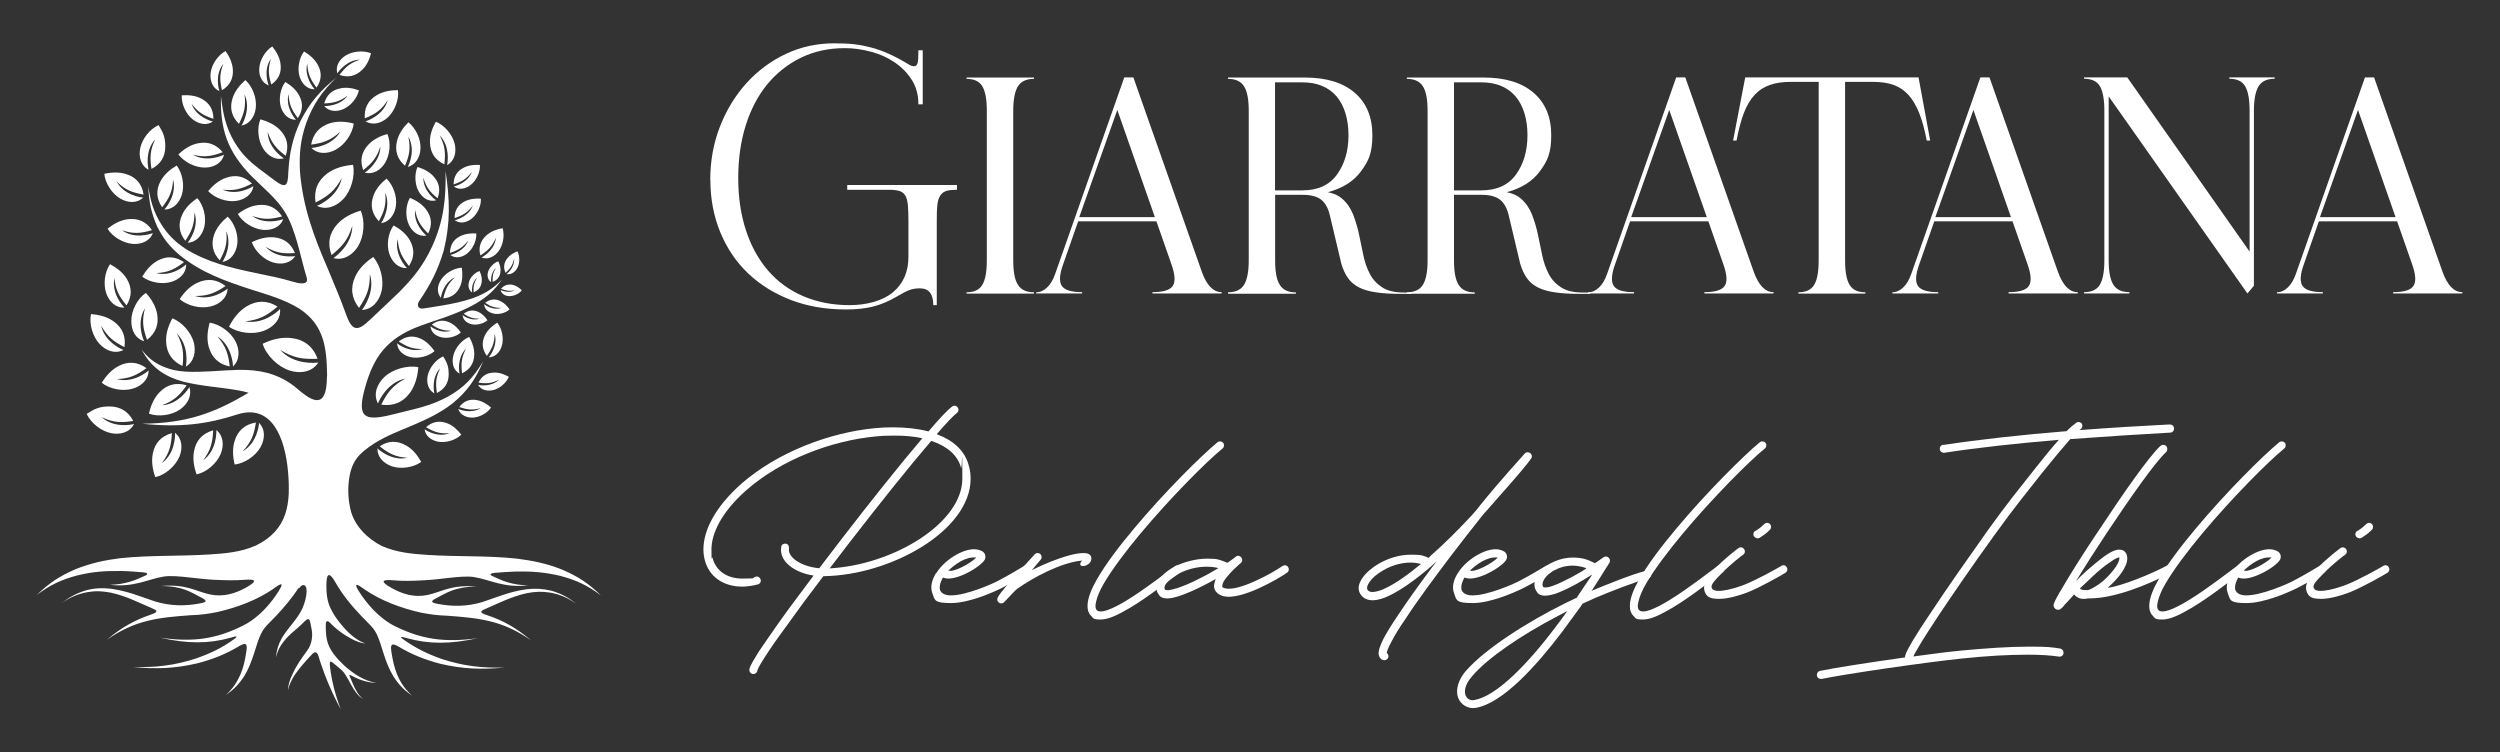 <?xml version="1.0" encoding="UTF-8"?>
<svg xmlns="http://www.w3.org/2000/svg" version="1.1" viewBox="0 0 2082.7 626.7">
  <rect x="0" y="0" width="2082.7" height="626.7" fill="#333333" stroke="none"/>
  <defs>
    <style>
      .cls-1, .cls-2 {
        fill: #fff;
      }

      .cls-2 {
        fill-rule: evenodd;
      }

      .cls-3 {
        isolation: isolate;
      }
    </style>
  </defs>
  <!-- Generator: Adobe Illustrator 28.7.1, SVG Export Plug-In . SVG Version: 1.2.0 Build 142)  -->
  <g>
    <g id="Livello_1">
      <g id="Layer_1">
        <g>
          <g>
            <path class="cls-2" d="M301.4,258.3c1.5-1.7,11.4-15.4,6.7-30,.2,12-2.6,18.6-9,28.2-6.3-8-7.4-16.8-3.2-26,3.1-6.8,8.6-12.1,15-16.4,6.2,7.1,9.1,19.2,7,28.4-2,8.3-7.7,15.4-16.4,15.7"/>
            <path class="cls-2" d="M265,302c-2.4.4-20.6,2-31.5-10.5,11,6.8,18.6,7.9,31.1,7.4-3.9-10.4-11.4-16.2-22.3-17.3-8-.9-16,1.2-23.5,4.8,3.1,9.8,12.7,19.1,22.5,22.3,8.8,2.8,18.6,1.3,23.7-6.4"/>
            <path class="cls-2" d="M233.3,257.4c-1.5,1.7-13.8,13.2-28.9,10.3,11.9-1.3,18-4.8,26.8-12.3-8.7-5.4-17.5-5.3-26,0-6.3,3.9-11,10-14.4,16.8,7.8,5.4,20.1,6.7,29,3.4,8-3,14.3-9.6,13.5-18.1"/>
            <path class="cls-2" d="M194.1,305.3c0-2.1-1.1-17.5-13-25,7.1,8.3,9.1,14.5,10.3,25-9.1-1.8-15-7.4-17.5-16.3-1.8-6.6-1.1-13.5.8-20.2,8.5,1.3,17.7,8,21.6,15.8,3.5,7,3.6,15.3-2.2,20.7"/>
            <path class="cls-2" d="M154.8,305.4c.5-2,2.8-17.5-7.4-27.4,5.2,9.8,5.8,16.3,4.7,26.9-8.6-3.9-13.2-10.6-13.7-19.9-.4-6.9,1.8-13.6,5.2-19.8,8.2,3.2,15.7,11.8,17.9,20.3,1.9,7.7.2,15.9-6.7,19.9"/>
            <path class="cls-2" d="M120.1,284.2c-1-1.8-6.6-15.8.7-27.4-2.7,10.3-1.8,16.6,1.7,26.3,7.2-5.5,10-12.9,8.4-21.7-1.2-6.5-4.8-12.4-9.4-17.4-7,4.8-12.1,14.6-12.1,23.1s3.4,15,10.8,17.2"/>
            <path class="cls-2" d="M102.8,291.5c-1.9-.6-15.7-6.9-18.5-20.2,5.2,9.3,10.2,13.2,19.4,17.9,1.3-9.1-1.8-16.3-9.1-21.5-5.5-3.9-12.1-5.5-18.8-6.1-1.7,8.3,1.4,18.9,7.3,25.1,5.2,5.5,12.8,8.4,19.7,4.9"/>
            <path class="cls-2" d="M157.8,322.3c-.9,1.8-9.1,14.5-22.8,15.3,10-3.8,14.6-8.2,20.5-16.6-8.7-2.6-16.4-.7-22.6,5.8-4.7,4.8-7.3,11.1-8.8,17.8,7.9,2.9,18.9,1.4,25.9-3.5,6.2-4.3,10.2-11.4,7.7-18.7"/>
            <path class="cls-2" d="M123.8,308.6c-1.4,1.4-13.2,10.9-26.5,7.2,10.6-.4,16.5-3.1,24.7-9.1-7.5-5.4-15.2-5.9-23.2-1.8-5.9,3.1-10.5,8.2-14,14,6.6,5.3,17.5,7.3,25.7,4.9,7.3-2.1,13.4-7.6,13.3-15.3"/>
            <path class="cls-2" d="M215.8,352.1c0,2-1.7,17.1-13.6,23.8,7.3-7.8,9.4-13.8,11-23.9-9.1,1.5-15,6.6-17.7,15.2-2,6.3-1.6,13.2,0,19.8,8.4-1,17.5-7.2,21.6-14.6,3.7-6.7,4.1-14.8-1.4-20.2"/>
            <path class="cls-2" d="M180.2,358.3c.2,2,.2,17.2-11,25.2,6.4-8.5,7.9-14.7,8.4-25-8.8,2.5-14.2,8.2-15.9,17.1-1.3,6.5-.2,13.3,2.1,19.6,8.3-1.8,16.7-9.1,20-16.9,2.9-7,2.5-15.1-3.5-20"/>
            <path class="cls-2" d="M145.8,360.6c.2,2,.2,17.2-11,25.2,6.4-8.5,7.9-14.7,8.4-25-8.8,2.5-14.2,8.2-15.9,17.1-1.3,6.5-.2,13.3,2.1,19.6,8.3-1.8,16.6-9.1,20-16.9,2.9-7,2.5-15.1-3.5-20"/>
            <path class="cls-2" d="M111.7,353.2c-1.9.6-16.7,3.7-26.9-5.6,9.7,4.5,16,4.7,26.2,3.1-4.2-8.1-10.9-12.1-20-12.1s-13,2.6-18.8,6.2c3.5,7.7,12.2,14.5,20.6,16.1,7.5,1.4,15.4-.7,18.8-7.6"/>
            <path class="cls-2" d="M189.6,240.4c-1.5,1.4-13.8,10.5-27.1,6.2,10.8,0,16.7-2.5,25.4-8.3-7.3-5.7-15.2-6.6-23.5-2.7-6.1,2.8-10.9,7.8-14.7,13.6,6.4,5.6,17.4,8.2,25.8,6.1,7.5-1.8,13.8-7.1,14.1-14.9"/>
            <path class="cls-2" d="M277.8,214.9c1.9-1.1,15.7-11.3,15.7-26.7-3.6,11.5-8.2,17-17.3,24.3-3.6-9.7-1.9-18.4,4.9-25.9,5.1-5.5,12.1-9,19.4-11.1,3.8,8.7,2.8,21.2-2.1,29.5-4.5,7.4-12.2,12.3-20.6,10"/>
            <path class="cls-2" d="M259.4,123.2c2,0,17.2-1.6,24.2-13.6-8,7.3-14,9.4-24.4,10.9,1.6-9.1,6.9-15,15.5-17.8,6.4-2,13.4-1.5,20,.2-1,8.4-7.4,17.7-15,21.8-6.8,3.7-15,4-20.4-1.6"/>
            <path class="cls-2" d="M236.6,131.9c-1.7-.9-13.4-9.1-13.6-22,3.3,9.5,7.2,14,15,19.9,2.8-8.2,1.2-15.4-4.7-21.5-4.4-4.5-10.2-7.2-16.4-8.9-3,7.4-1.9,17.8,2.4,24.5,3.9,6.1,10.5,10,17.4,7.9"/>
            <path class="cls-2" d="M201.2,104.5c1.1-1.6,8-14.1,2.5-25.8,1.3,9.9-.3,15.7-4.6,24.5-6.2-6.1-7.9-13.2-5.4-21.3,1.9-6,6-11,10.7-15.2,6,5.3,9.6,15,8.7,23.1-.8,7.1-4.9,13.6-12.1,14.8"/>
            <path class="cls-2" d="M246.1,213.3c-1.8.4-16,2-24.7-7.6,8.7,5.1,14.6,5.8,24.3,5.1-3.3-8-9.1-12.4-17.7-13.1-6.2-.5-12.5,1.2-18.2,4.1,2.6,7.5,10.2,14.7,17.9,16.9,6.9,2,14.4.7,18.3-5.5"/>
            <path class="cls-2" d="M185.2,218.3c1.1-1.5,8.4-13.7,3.3-25.7,1.1,10-.8,15.7-5.4,24.3-5.9-6.2-7.5-13.5-4.7-21.5,2.1-5.9,6.3-10.8,11.3-14.9,5.8,5.5,9.1,15.4,7.9,23.3-1.1,7.1-5.4,13.5-12.6,14.4"/>
            <path class="cls-2" d="M156.4,202.1c1.2-1.4,9.7-12.9,5.6-25.2,0,10-2.2,15.6-7.6,23.7-5.4-6.8-6.2-14.1-2.6-21.8,2.6-5.7,7.3-10.2,12.6-13.7,5.3,6,7.7,16.2,5.8,23.9-1.7,7-6.6,12.9-13.8,13.2"/>
            <path class="cls-2" d="M137,174.4c1.3-1.3,10.5-12.3,7.2-24.8-.5,10-3.2,15.4-9.1,23.1-4.9-7.1-5.3-14.5-1.3-21.9,3-5.5,7.9-9.7,13.4-12.9,4.8,6.3,6.7,16.6,4.3,24.3-2.1,6.9-7.4,12.5-14.6,12.3"/>
            <path class="cls-2" d="M155,220.3c-1.3,1.3-12.3,10.5-24.8,7.2,10-.5,15.4-3.2,23.1-9.1-7.1-4.9-14.5-5.3-21.9-1.3-5.5,3-9.7,7.9-12.9,13.4,6.3,4.8,16.6,6.7,24.3,4.3,6.9-2.1,12.5-7.4,12.3-14.6"/>
            <path class="cls-2" d="M103.7,256.2c-1.4-1.2-11-11.8-8.4-24.5,1,10,3.9,15.2,10.1,22.7,4.6-7.3,4.6-14.7.3-22-3.3-5.4-8.4-9.3-14-12.3-4.6,6.5-5.8,16.9-3.1,24.5,2.5,6.8,7.9,12.1,15.1,11.6"/>
            <path class="cls-2" d="M127.5,194.1c-1.8.8-15.2,5.4-25.8-2.2,9.6,3.1,15.6,2.6,24.9-.2-4.8-7.1-11.6-10.1-20.1-9.1-6.2.8-11.9,3.9-16.9,7.9,4.1,6.8,13.1,12.1,21.1,12.7,7.2.5,14.3-2.4,16.7-9.2"/>
            <path class="cls-2" d="M119.5,164.6c-1.9,0-16-1.8-22.3-13.3,7.2,7,12.8,9.1,22.4,10.8-1.2-8.5-6-14.3-14-16.9-6-2-12.4-1.8-18.7-.4.7,7.9,6.4,16.6,13.4,20.7,6.2,3.6,13.9,4.1,19.1-1"/>
            <path class="cls-2" d="M235.8,182.6c-1.8.7-15.3,5-25.7-2.7,9.5,3.3,15.5,2.9,24.9.4-4.7-7.2-11.3-10.4-19.8-9.5-6.2.7-12,3.6-17.1,7.5,4,6.9,12.8,12.4,20.9,13.2,7.1.6,14.3-2,16.9-8.8"/>
            <path class="cls-2" d="M211.2,155c-1.6,1.1-13.9,8.3-25.7,3,10,1.1,15.7-.6,24.4-5.1-6.2-6-13.4-7.7-21.5-4.8-6,2-10.9,6.2-15,11.1,5.4,5.8,15.3,9.3,23.2,8.2,7.1-1,13.5-5.2,14.5-12.4"/>
            <path class="cls-2" d="M186.6,128.9c-1.7.9-14.8,6.5-25.9,0,9.8,2.4,15.7,1.3,24.8-2.1-5.5-6.7-12.4-9.1-20.7-7.4-6.2,1.3-11.5,4.8-16.2,9.2,4.7,6.4,14.1,11.1,22.1,11,7.2,0,14.1-3.5,15.9-10.6"/>
            <path class="cls-2" d="M123.8,141.4c-.5-1.8-3.3-15.8,5.5-25.3-4.3,9.1-4.6,15-3.1,24.6,7.7-3.9,11.5-10.2,11.5-18.7s-2.3-12.3-5.6-17.8c-7.3,3.3-13.7,11.4-15.3,19.4-1.4,7,.5,14.5,7,17.8"/>
            <path class="cls-2" d="M246.6,99.8c-1.1-1.1-9-10.6-6.2-21.4.4,8.6,2.7,13.3,7.7,20,4.2-6.1,4.6-12.5,1.1-18.9-2.6-4.8-6.8-8.4-11.5-11.2-4.2,5.4-5.7,14.3-3.7,20.9,1.8,5.9,6.3,10.7,12.6,10.6"/>
            <path class="cls-2" d="M262.2,74.4c-1.1-1.1-9-10.6-6.2-21.4.4,8.6,2.7,13.3,7.7,20,4.2-6.1,4.6-12.5,1.1-18.9-2.6-4.8-6.8-8.4-11.5-11.2-4.2,5.4-5.7,14.3-3.7,20.9,1.8,5.9,6.3,10.7,12.6,10.6"/>
            <path class="cls-2" d="M281,61.2c.8-1.4,7.9-11.4,19-11.5-8.3,2.6-12.1,6.1-17.2,12.7,7,2.5,13.2,1.1,18.6-3.9,4-3.7,6.3-8.7,7.7-14.1-6.3-2.6-15.3-1.8-21.1,1.8-5.3,3.3-8.7,8.9-7,14.9"/>
            <path class="cls-2" d="M223.9,71.2c-.7-1.5-4.7-13.1,1.8-22.2-2.6,8.3-2.1,13.4.3,21.4,6.1-4.2,8.7-10,7.7-17.2-.7-5.4-3.4-10.2-6.9-14.5-5.8,3.6-10.4,11.3-10.8,18.2-.4,6.2,2.1,12.3,8,14.3"/>
            <path class="cls-2" d="M270,88.3c1.6.2,13.5,0,19.7-8.7-6.7,5-11.5,6.2-19.6,6.6,1.9-7,6.4-11.2,13.4-12.6,5.1-1.1,10.5-.2,15.5,1.7-1.4,6.5-7,13.1-13.2,15.7-5.5,2.3-11.9,2-15.7-2.7"/>
            <path class="cls-2" d="M263.9,171.5c2.2-.7,17.7-7.8,20.8-23.1-5.8,10.6-11.4,15-21.8,20.3-1.6-10.2,1.8-18.4,10-24.4,6.1-4.4,13.5-6.3,21.2-7,1.9,9.3-1.5,21.4-8,28.4-5.9,6.3-14.4,9.7-22.2,5.7"/>
            <path class="cls-2" d="M375.3,212.4c1.4-.3,11.5-3.2,14.8-12.1-4.5,5.9-8.4,8.1-15.2,10.4,0-6.3,2.8-11.1,8.4-13.9,4.1-2.1,8.9-2.6,13.5-2.3.4,5.9-2.9,12.9-7.5,16.6-4.1,3.3-9.7,4.6-14.1,1.4"/>
            <path class="cls-2" d="M379.1,183.4c1.4-.3,11.5-3.2,14.8-12.1-4.5,5.9-8.4,8.1-15.2,10.4,0-6.4,2.8-11.1,8.4-13.9,4.1-2.1,8.9-2.6,13.5-2.3.4,5.9-2.9,12.9-7.6,16.6-4.1,3.3-9.7,4.6-14.1,1.4"/>
            <path class="cls-2" d="M378.3,155.3c1.4-.3,11.5-3.2,14.8-12.1-4.5,5.9-8.4,8.1-15.2,10.4,0-6.4,2.8-11.1,8.4-13.9,4.1-2.1,8.9-2.6,13.5-2.3.4,5.9-2.9,12.9-7.6,16.6-4.1,3.3-9.7,4.6-14.1,1.4"/>
            <path class="cls-2" d="M317.6,185.7c1.1-1.5,8.3-13.5,3.3-25.2,1,9.9-.7,15.4-5.3,23.8-5.8-6.2-7.3-13.2-4.6-21,2-5.8,6.2-10.6,11-14.5,5.6,5.4,9,15,7.8,22.9-1,7-5.3,13.2-12.3,14.2"/>
            <path class="cls-2" d="M303.9,143.8c1.6-1,12.9-9.1,13-21.8-3,9.4-6.8,13.8-14.3,19.7-2.9-7.9-1.5-15,4.2-21.1,4.2-4.5,9.9-7.3,15.9-9,3.1,7.1,2.2,17.3-1.9,24.1-3.7,6-10,10-16.9,8.1"/>
            <path class="cls-2" d="M372.5,137.4c.4-1.8,2.7-15.6-6.2-24.5,4.6,8.8,4.9,14.6,3.9,24-7.7-3.5-11.7-9.6-12-17.9-.3-6.2,1.8-12.1,4.9-17.6,7.2,2.9,13.8,10.7,15.7,18.4,1.6,6.9,0,14.2-6.2,17.7"/>
            <path class="cls-2" d="M304.6,101c1.8-.4,15-5.3,18.4-17.5-5.4,8.3-10.3,11.5-19.1,15.1-.6-8.4,2.6-14.9,9.8-19.2,5.3-3.2,11.4-4.3,17.8-4.3,1.1,7.7-2.6,17.3-8.4,22.7-5.2,4.8-12.4,7-18.5,3.3"/>
            <path class="cls-2" d="M339.6,139.2c1-1.6,6.9-14.3.6-25.3,2,9.7.9,15.4-2.8,24.2-6.4-5.5-8.6-12.4-6.7-20.5,1.4-6,5-11.2,9.5-15.7,6.2,4.8,10.5,14.1,10.1,21.9-.3,7-3.9,13.6-10.7,15.3"/>
            <path class="cls-2" d="M363.3,166.8c-1.3-.8-10.9-8-10.6-18.8,2.4,8.1,5.5,12,11.8,17.2,2.6-6.7,1.6-12.8-3.2-18.1-3.5-4-8.3-6.4-13.5-8-2.7,6.1-2.2,14.8,1.1,20.6,3.1,5.2,8.4,8.8,14.3,7.2"/>
            <path class="cls-2" d="M355.3,196.3c-1.4-1.1-10.9-9.8-9.5-21.4,1.7,9,4.8,13.5,10.9,19.6,3.5-7,3-13.6-1.6-19.8-3.3-4.6-8.3-7.7-13.6-9.9-3.6,6.2-4,15.7-.9,22.3,2.7,5.9,8.1,10.3,14.6,9.2"/>
            <path class="cls-2" d="M339,223.3c-1.3-1.2-10.6-11.8-7.7-24.1.8,9.9,3.5,15,9.4,22.4,4.6-7,4.8-14.3.7-21.5-3.1-5.3-8-9.3-13.5-12.3-4.6,6.2-6.1,16.4-3.5,23.8,2.3,6.7,7.5,12.1,14.6,11.7"/>
            <path class="cls-2" d="M314.9,336.1c.7-2.1,7.7-17.6,22.7-20.7-10.5,5.8-14.8,11.4-20,21.7,10.1,1.5,18.2-1.9,24.1-10.1,4.3-6.1,6.2-13.5,6.8-21.1-9.2-1.8-21.2,1.6-28.2,8.1-6.2,5.9-9.5,14.3-5.5,22"/>
            <path class="cls-2" d="M361.9,327.9c-.4-1.5-2.7-13.2,4.8-21.1-3.7,7.6-3.9,12.6-2.7,20.6,6.4-3.3,9.8-8.4,9.8-15.6s-1.8-10.3-4.6-14.9c-6.1,2.6-11.5,9.5-12.9,16-1.2,5.9.4,12.1,5.7,14.9"/>
            <path class="cls-2" d="M331,286.1c1.2,1.1,10.9,8,21.1,4.6-8.4.2-13-1.8-19.9-6.2,5.6-4.5,11.8-5.3,18.2-2.4,4.8,2.2,8.5,6,11.6,10.4-4.9,4.4-13.5,6.5-20,5-5.9-1.3-10.8-5.4-11.2-11.4"/>
            <path class="cls-2" d="M358.6,271.8c1,.9,8.8,6.5,17.2,3.7-6.9,0-10.6-1.4-16.1-5,4.6-3.7,9.5-4.3,14.8-1.9,3.9,1.8,7,4.8,9.4,8.4-4,3.6-10.9,5.3-16.2,4-4.8-1.1-8.8-4.4-9.1-9.3"/>
            <path class="cls-2" d="M385.4,262.5c.8.7,7.2,5.3,14.1,3-5.6,0-8.7-1.1-13.2-4.1,3.8-3,7.8-3.5,12.1-1.6,3.2,1.4,5.7,4,7.7,7-3.3,2.9-9,4.3-13.3,3.3-3.9-.9-7.2-3.6-7.4-7.7"/>
            <path class="cls-2" d="M403.3,253.4c.8.7,7.4,5.5,14.4,3.1-5.7,0-8.9-1.1-13.5-4.2,3.9-3.1,8-3.6,12.4-1.6,3.3,1.5,5.9,4.1,7.9,7.1-3.3,3-9.1,4.5-13.6,3.4-4-1-7.4-3.7-7.6-7.8"/>
            <path class="cls-2" d="M416.8,241.5c.8.4,6.9,3.2,12.1.3-4.6,1-7.3.4-11.5-1.2,2.6-3.1,5.9-4.1,9.8-3.3,2.8.7,5.4,2.4,7.5,4.5-2.2,3-6.7,5-10.4,4.9-3.3,0-6.5-1.8-7.3-5.1"/>
            <path class="cls-2" d="M401.1,214.5c1.4-.6,11.1-6.3,12.1-16.5-3.2,7.3-6.5,10.6-13,14.8-1.8-6.6,0-12.2,5-16.7,3.7-3.3,8.5-5.1,13.5-6,1.9,6,.4,14.2-3.4,19.2-3.4,4.6-8.9,7.3-14.2,5.2"/>
            <path class="cls-2" d="M393.3,243.6c-.2-1-.8-8,4.1-12.2-2.6,4.3-3.1,7.2-2.9,12.1,4-1.5,6.3-4.4,6.8-8.6.4-3.1-.4-6.2-1.8-9.1-3.8,1.2-7.5,4.9-8.7,8.7-1.1,3.4-.5,7.2,2.5,9.2"/>
            <path class="cls-2" d="M409.2,235c-.2-.9-.7-7.7,4-11.8-2.6,4.1-3,7-2.8,11.6,3.9-1.4,6.1-4.2,6.5-8.3.4-3-.4-6-1.8-8.8-3.6,1.1-7.1,4.8-8.4,8.4-1.1,3.3-.5,7,2.4,8.9"/>
            <path class="cls-2" d="M422,228.3c.9-.6,6.9-5.7,6.3-12.8-1.2,5.5-3.2,8.1-7.1,11.8-2-4.3-1.5-8.4,1.4-12.1,2.1-2.7,5.2-4.6,8.5-5.8,2,3.9,2,9.7,0,13.6-1.8,3.5-5.2,6.1-9.1,5.3"/>
            <path class="cls-2" d="M382.9,311.5c-.4-1.6-2.4-13.3,5.3-21-3.9,7.5-4.2,12.5-3.3,20.5,6.5-3.1,9.9-8.2,10.2-15.3.2-5.3-1.6-10.4-4.2-15-6.2,2.5-11.8,9.1-13.3,15.7-1.4,5.8,0,12.1,5.4,15"/>
            <path class="cls-2" d="M314.6,373.6c1.3,1.4,12.1,10.7,24.7,7.8-10-.8-15.3-3.5-23-9.6,7.2-4.8,14.6-4.9,22-.7,5.5,3.1,9.5,8.1,12.6,13.7-6.4,4.7-16.8,6.2-24.4,3.7-6.8-2.3-12.3-7.7-12-15"/>
            <path class="cls-2" d="M353.7,357.6c1.2,1,11,7.2,20.8,3.3-8.2.6-12.8-1-19.6-5,5.3-4.7,11.2-5.7,17.6-3.3,4.8,1.8,8.6,5.4,11.8,9.5-4.6,4.6-12.8,7-19.2,5.9-5.7-1.1-10.8-4.7-11.4-10.6"/>
            <path class="cls-2" d="M381.8,340.7c1.2.6,10.7,4.3,18.6-.7-7,1.9-11.2,1.3-17.8-.9,3.7-4.9,8.6-6.9,14.6-5.8,4.4.8,8.4,3.2,11.9,6.2-3.2,4.8-9.8,8.3-15.6,8.4-5.2,0-10.1-2.2-11.7-7.1"/>
            <path class="cls-2" d="M398.3,320.6c1.3.4,11.1,2,17.5-4.4-6.2,3.3-10.4,3.5-17.2,2.6,2.6-5.5,6.9-8.3,12.8-8.4,4.4-.2,8.6,1.3,12.5,3.5-2.1,5.1-7.7,9.9-13.1,11.1-4.9,1.1-10.1,0-12.6-4.5"/>
            <path class="cls-2" d="M407.1,297.7c1.1-1.1,7.8-9.9,5-19.6-.2,7.9-2.1,12.1-6.5,18.4-4-5.5-4.5-11.2-1.6-17.2,2.2-4.4,5.9-7.8,10.2-10.5,4,4.8,5.6,12.8,4,18.9-1.5,5.5-5.5,9.9-11.1,10"/>
            <path class="cls-2" d="M367.3,248.3c0-1.5,2.2-12.8,11.7-17.3-6,5.5-7.9,9.9-9.7,17.6,7-.6,11.7-4.2,14.3-10.6,1.8-4.7,1.9-9.9,1.1-15-6.4.3-13.7,4.5-17.2,9.9-3.2,4.8-4,11,0,15.4"/>
            <path class="cls-2" d="M177.4,101.2c-1.7-.3-13.9-3.8-17.8-14.7,5.5,7.1,10,9.8,18.2,12.5,0-7.7-3.3-13.3-10-16.8-4.9-2.6-10.6-3.2-16.4-2.8-.4,7,3.4,15.6,9.1,20,5,4,11.7,5.5,16.9,1.8"/>
            <path class="cls-2" d="M182.8,75.9c-.6-1.6-4-13.8,3.3-22.8-3.3,8.4-3.1,13.6-1.2,22.1,6.6-4,9.6-9.8,9.1-17.3-.4-5.5-2.8-10.7-6.1-15.4-6.2,3.3-11.5,11-12.4,18.1-.8,6.3,1.4,12.8,7.3,15.3"/>
            <path class="cls-1" d="M248.8,489.7c-5.5,8.5-12,16.1-19.2,23.8-8.7,9.1-10.9,9.6-15.1,21.9-1.1,3.2-2,6.4-3.1,9.7-2.2,6.6-4.2,11.9-7.8,17.9-4.5,7-8.7,11.3-15.5,16.1,5.8-5.5,9.2-10.3,12.4-17.7,2.5-6.2,3.6-11.3,4.6-17.9,1-6.2.8-9.2-5.9-5.2-10.9,6.5-21.4,10.8-34.8,14.3-19,4.4-34.1,4.9-53.6,3.1,19.3.4,34-1.2,52.4-7.1,12.5-4.4,22.2-9.1,31.9-16.2,5.5-4-2-1.4-2.7-1.2-18.5,5.2-36.2,5.2-59.2,0,27.9,4.1,47.2,1,69-9.9,13.5-6.6,23.9-19.1,30.1-29.1,6.4-10.3-2.6-3-4.8-1.5-13.9,9.5-30.1,15.4-46.6,19.2-7.6,1.5-14.7,2.5-21.7,2.6-27.7,2-46.7,4-70.2,20.5,12.4-10.5,23.8-16.6,36.2-20.8,4.7-1.6,7.7-3,1.8-5.3-12.1-5.2-21.7-10.3-34.8-13.2-7-1.3-12.4-1.6-19.4-.4-8.4,1.6-14.3,4.3-21.4,9.1,6.9-5.3,12.7-8.4,21-10.8,7.3-1.8,12.9-1.9,20.4-1.1,13.7,2,23.7,6.3,36.5,10.6,13.1,3.9,24.9,3.9,37.2,1.6,3.6-.7,7.7-1.6,1.7-4.6-8.6-4.3-15.2-9.8-34.1-9.9,21.7-1.8,28.9,4.5,40.8,7,11,2.4,21.2-.7,30.4-5.9,9.4-5.3,7.9-7-1.3-6.3-8.4.7-16.7.4-25.9,0-7.3-.4-14.5-1.3-21.8-2.1-5.5-.6-14.4-1.5-19.8-.6-13.6,2.2-24.6,9.2-45,6.9,12.9-.3,21.5-3.9,29.6-7.7,3.6-1.7.2-2.6-1.9-2.7-6-.5-12.1-1-18.3-1.1-12.9-.2-23.5.5-36.2,3.6-13.5,3.5-22.8,7.9-34,16.3,10.3-10,19.2-15.8,32.4-21.5,12.8-5,23.8-7.4,37.3-9.1,25.3-2.6,49.2-1.5,74.3-3.1,13.6-.9,25.8-1.9,38.4-7.4,27-13.2,29.2-35.4,26.8-62.1-2.5-27.2-13.3-56.5-42.3-47.1-25,8.1-47.5,11-79.2,7.7,37.6-.4,60.3-9,88.7-25.8-2.9-.9-5.9-1.5-9.1-2.1-15.2-2.6-29.6-3.3-44.8-7-7.8-2.1-13.5-4.5-20.2-9.1-6.9-5.2-10.8-10.1-15-17.7,5.1,6.4,9.7,10.4,17.2,13.8,6.7,2.9,12.2,4,19.4,4.5,15,.8,29.6-1.2,44.6-1.5,8.7,0,15.7.5,24.1,2.7,9.4,2.7,17.2,7,23.7,12.5,11.1,9.6,23.8,18.7,25.2-4.8,0-2.1.2-4.2.3-6.3-.4-22.9-2.6-41.5-23-55-12.6-7.8-26.4-11.6-40.5-16.1-21.9-7.2-40.6-13.7-58.9-28.2-8.6-7.3-13.9-13.8-19-23.9-5.3-11.7-7-21.3-7.6-34,1.8,12.3,4.4,21.5,11,32.1,5.7,8.8,11.3,14.2,19.9,20.1,18.6,11.4,37.2,15.7,58.3,20.2,11,2.3,20.9,4.1,31,7.2,4,1.2,14.2,4,11.7-3.7-5.1-16.8-9-40-18.2-54.5-7.2-11.3-16.2-18.3-27.8-29.8-20-20.5-26.1-39.2-25.3-66.4,1.6,14.5,4,26,11.5,38.6,5.7,9.3,11.1,14.6,19.6,21.3,5,3.8,9.5,7,13.5,10.1,9.7,7.2,11.2,4.6,11.5-7,1-15.9,3.4-27.7,10.1-42.3,7.8-15.5,16.4-25.2,29.8-36.2-12.1,11.9-19.3,22.2-25.1,38.1-4.8,14.2-5.8,25.4-5.1,40.3,2.6,30.1,11.5,53.7,23.3,81,5.5,13.2,10.8,25.7,15.3,38.3,4.8,13.3,9.3,14.1,19.6,4.1,7.3-7,15.4-14.3,24.5-23.2,12.2-12.4,20-22.1,27.4-38,9.7-21.4,11.6-39.6,11.2-62.9,3.5,23.9,4.2,42.7-1.5,66.2-5.1,17.1-11.2,28.6-20.7,42.6-1.9,2.9-.7,6.5,3.7,5.8,4.7-.8,9.5-1.5,14.5-2.3,9.6-1.6,18-3.3,27.3-6.5,9.7-3.7,16.2-7.7,23.5-15.1-6.2,8.9-12.1,14.1-21.3,19.6-8.9,5.2-17.2,8.4-26.8,11.9-7,2.4-13.8,4.6-20.5,7.1-27.2,10.3-38.2,25.5-45.4,51.6-6.7,24.3-.8,27.9,22.2,22.2,4.3-1.1,8.8-2.1,13.4-3.3,12.4-3,22.2-5.7,33.6-11.8,13.6-7.7,21.3-16,29.3-29.4-6.3,15-12.9,24.6-25.4,35-11,8.4-20.8,12.9-33.3,18.3-11,4.6-21.3,8.5-31.6,14.8-13.5,8.8-19.7,15.2-21.6,31.7-1,8.2-.3,16.9,1.6,24.5,3.2,12.9,14.3,23.8,26,29.6,12.7,5.5,24.9,6.5,38.4,7.4,25.1,1.6,49,.4,74.3,3.1,13.6,1.8,24.5,4,37.3,9.1,13.2,5.6,22.1,11.4,32.4,21.5-11.2-8.4-20.6-12.8-34-16.3-12.7-3-23.1-3.8-36.2-3.6-6.2.2-12.2.6-18.3,1.1-2.1.2-5.5,1.1-1.9,2.7,8.1,3.9,16.5,7.5,29.6,7.7-20.2,2.4-31.3-4.7-45-6.9-5.4-.9-14.3,0-19.8.6-7.3.9-14.5,1.7-21.8,2.1-9.1.5-17.4.8-25.9,0-9.2-.8-10.8,1-1.3,6.3,9.3,5.3,19.4,8.3,30.4,5.9,11.9-2.6,19.1-8.7,40.8-7-18.9.2-25.5,5.6-34.1,9.9-6,3-1.9,3.9,1.7,4.6,12.4,2.3,24.1,2.3,37.2-1.6,12.8-4.3,22.8-8.7,36.5-10.6,7.4-.8,13.1-.6,20.4,1.1,8.4,2.3,14.2,5.5,21,10.8-7.1-4.8-13-7.5-21.4-9.1-7.1-1.1-12.5-.9-19.4.4-13.1,2.9-22.8,8-34.8,13.2-6,2.3-3,3.8,1.8,5.3,12.5,4.1,23.8,10.2,36.2,20.8-23.5-16.5-42.5-18.5-70.2-20.5-7-.2-14.2-1.1-21.7-2.6-16.5-3.8-32.6-9.7-46.6-19.2-2.2-1.5-11.2-8.7-4.8,1.5,6.2,9.9,16.6,22.4,30.1,29.1,21.8,10.7,41,13.9,69,9.9-23.1,5.1-40.7,5.1-59.2,0-.7-.2-8.3-2.7-2.7,1.2,9.9,7,19.4,11.8,31.9,16.2,18.3,5.9,33.2,7.6,52.4,7.1-19.4,1.8-34.6,1.3-53.6-3.1-13.5-3.6-23.9-7.8-34.8-14.3-6.7-4-6.9-.9-5.9,5.2,1.1,6.5,2.1,11.7,4.6,17.9,3.1,7.4,6.5,12.1,12.4,17.7-6.8-4.8-11-9.1-15.5-16.1-3.6-6.1-5.6-11.3-7.8-17.9-1.1-3.3-2-6.4-3.1-9.7-4.1-12.3-6.4-12.8-15.1-21.9-8.9-9.3-16.5-18.5-22.7-29.5-3.4-5.9-6.6-8.3-7,.4-.4,8.3.4,16,3.4,22,3,6,4.8,8.3,7.7,12,3.3,4.1,6.4,7.6,10.5,11,3.3,2.6,6.6,4.8,10.6,6.2-4.5-.4-8.1-2.1-12.1-4.2-4.9-2.6-8.9-5.5-13.1-9.1-1.5-1.3-2.9-2.7-4.3-4.1-2.1-2.1-3.3-1.1-3.3,1.7,0,9.4.3,16.3,6.8,24.8,2.7,3.6,6,6.9,9.2,9.9,7.7,6.7,15.8,12.1,26.1,13.9-7.7-.3-14.4-2.6-20.9-6.2-.7-.4-1.9-.8-1.4.5.9,2,1.8,4,2.6,6.1,1.1,2.6,2.3,5,3.8,7.5,1,1.8,3.2,4.2,4.8,5.3-2.4-1.2-3.9-2.8-5.5-4.8-1.8-2.3-3.2-4.7-4.6-7.2s-2.9-5.5-4.6-8.1c-1.6-2.6-4-4.7-6.3-6.5-1.4-1.1-2.8-2.3-4.1-3.4-3-2.6-2.6.9-2.4,3.2,1.4,12.1,4.5,23.9,9,35.6-7.2-13.2-12.9-26.7-17.4-40.4-1-3-2-10.3-6.5-5.5-5.3,5.6-10.3,11.2-14.7,17.5-2.6,4.4-4.4,7.8-5.5,12.8.4-5.3,1.6-9,3.9-13.7,3.3-7.4,7.7-13.5,12.5-20,3.6-5.1,4.6-12.1,3.3-18-.4-1.8-.7-3.6-1.1-5.4-.6-3.3-2.4-2.9-4.5-.7-1.7,1.8-3.5,3.4-5.7,5.4-3.9,3.3-7.5,6.3-10.8,10.2-4,4.8-6,8.6-7.5,14.6.6-6.4,1.9-10.7,5-16.3,2.8-4.6,5.8-8.3,9.1-12.4,3.3-4.2,5.8-7.6,8.1-12.5,2-5,3.1-9.1,3.3-13.2.4-6.9-3.4-7.6-6.4-3"/>
          </g>
          <g class="cls-3">
            <g class="cls-3">
              <path class="cls-1" d="M624.3,557.4c.7-3.2,4.5-9,7.6-14.2,4.3-6.5,10.4-15.1,17.3-25,8.1-11.5,18-24.5,28.6-38.7-14.9-2.2-29-11.2-27-23.9.2-1.8,1.8-2.9,3.8-2.7,1.8.2,2.9,2,2.7,3.8-1.4,8.1,11.3,15.5,25.2,16.7,6.3-8.1,12.6-16.7,19.1-25,23.4-30.4,48.4-61.7,66.8-83.3-7-1.6-15.1-2.2-23.6-2.2s-10.1.2-15.3.7c-36.5,3.4-78.5,19.1-107.8,44.8-20.9,18.5-29,36.2-29,49.3s.5,5,.9,7c2.5,10.1,11.3,17.3,24.8,17.3s7.2-.5,11.2-1.6c1.8-.5,3.6.7,4.1,2.5s-.7,3.6-2.5,4c-4.5,1.1-8.8,1.8-12.8,1.8-16,0-27.9-8.5-31.3-22.3-.7-2.7-1.1-5.6-1.1-8.6,0-16,9.7-35.3,31.5-54.7,30.4-26.6,73.8-42.8,111.4-46.4,5.2-.5,10.1-.7,15.1-.7,10.6,0,20.5,1.1,29.5,3.4,8.8-10.4,15.8-17.8,19.6-20.7,1.4-1.1,3.6-.9,4.7.7,1.1,1.3.9,3.6-.7,4.7-3.2,2.5-9,8.6-16.7,17.6,13.3,5,23.2,13.3,26.6,25.9,1.1,3.8,1.6,7.4,1.6,11.2,0,43.2-66.4,80.3-122,81.2h-.7c-11.7,15.3-22.3,29.7-31.1,42.1-7.2,9.7-13.1,18.2-17.3,24.8-5.4,8.3-6.5,11-6.5,11.7l-.4,1.1c-.7,1.1-1.8,2-3.4,1.8-1.8-.2-3.1-1.8-2.9-3.6v-.7.2h0ZM775.8,367.3c-17.8,20.7-43.4,52.7-68.6,85.3-5.4,7-10.8,14-16,20.9,53.1-2.9,110.5-37.8,110.5-74.7s-.2-6.1-1.1-9.2c-2.9-10.6-11.7-18-24.8-22.3h0Z"/>
              <path class="cls-1" d="M780,477.5c3.8-6.3,10.4-11.9,16.9-15.5s14.2-5.9,20-3.4l1.8.9c2.2,1.6,2.7,4.3,1.8,6.5-2.9,6.1-25.9,19.6-34.9,15.1l-.9,1.6c-1.8,3.6-2.2,6.8-1.6,8.8,1.3,3.2,4.7,4.5,9.2,4.5,12.8,0,34.7-9.7,38.7-11.9,10.1-5.2,19.4-11,22.5-12.8,1.8-.9,3.8-.4,4.7,1.4.9,1.6.2,3.6-1.4,4.5-2.5,1.6-11.9,7.4-22.5,12.8-8.1,4-27.5,12.4-41.9,12.4s-13.5-2.3-15.8-8.6c-1.8-5.2,0-11.2,3.1-16.2h.3ZM790.1,475.3c4.3,1.8,18.7-6.1,23.2-10.8-8.8-1.1-17.6,5.6-23.2,10.8Z"/>
              <path class="cls-1" d="M861.9,462c1.1-1.6,3.4-1.6,4.7-.5s1.6,3.4.4,4.7l-7.4,8.8c10.1-5.2,35.1-16,45.9-14,4.3.9,4.5,5.2,2.5,7.7-3.2,4-10.6,4-7.2-.9l.7-.7h-.9c-17.3,1.8-40.1,14.2-52.9,23.2-2.2,1.6-4.7,4.7-11,11.2-2.5,2.9-7.2,0-5.6-3.4.7-2,4.7-7.9,30.8-36.2h0Z"/>
              <path class="cls-1" d="M906,504.8c0-6.5,3.4-14.6,7.9-22.3,7.2-12.6,18.5-27.5,31.1-42.5,25-29.9,55.6-60.3,69.3-71.6,1.4-1.1,3.4-.9,4.7.5,1.1,1.3.9,3.6-.5,4.7-13.3,10.8-43.4,41-68.4,70.9-12.4,14.9-23.4,29.5-30.4,41.4-3.4,5.8-5.6,11-6.5,15.1-1.1,4-.5,6.3.4,7.2,3.2,3.4,13.3-.9,24.8-7.9,16-9.7,34.4-24.3,40.7-28.8,1.6-.9,3.6-.7,4.7.9,1.1,1.6.7,3.8-.9,4.7-7.7,5.2-25.2,19.6-41.6,29.3-9.2,5.4-17.5,9.7-24.3,9.7s-6.1-1.1-8.3-3.4c-2-2-2.7-4.7-2.7-7.9h0Z"/>
              <path class="cls-1" d="M965.9,496c-1.8-2-2.5-4-2.5-6.3s.9-5.2,2.7-7.4c2.7-4,7.7-7.9,13.5-10.8s16.4-6.1,25.7-6.1,9.9.7,14.9,2.5l2.2.9h.2l5.4-3.8.2-.2.4-.2c.5-.5.7-.7.9-.7v-.2c3.4-2.5,7.4,2.5,4.3,5.2l-.7.7-.7.5-.2.2c-2.2,2-6.8,6.1-10.1,10.4-2.5,2.9-3.8,5.4-3.8,7.2-.2.7,0,.9,0,1.1.2.2.7.7,2.2,1.1,5.2,1.4,14.9-1.3,25.7-6.3,10.1-4.5,19.1-10.1,22.1-12.2,1.6-1.1,3.6-.9,4.7.7,1.1,1.4.9,3.6-.7,4.7-3.4,2.5-13,8.3-23.4,13-9.9,4.5-22.3,8.8-30.2,6.5-5.2-1.6-7.9-5.2-7.2-9.7.2-1.3.7-2.7,1.1-4l.2-.5-5.2,2.9-5.2,2.7c-7,3.6-14.4,6.8-20.5,8.8-5.2,1.6-11.9,3.2-15.5,0l-.7-.7h.2,0ZM980,490.2c5.6-1.8,12.6-4.7,19.4-8.3,5.2-2.5,10.3-5.4,14.8-8.1l.7-.5-1.8-.5c-2.5-.5-5.2-.7-7.9-.7-8.1,0-16,2.2-22.5,5.4-5.4,2.7-9.2,5.8-11.3,8.8-.9,1.3-1.8,3.1-1.1,4.5l.5.5c0,.2.5.4,2.5.4,1.8-.2,4-.7,6.8-1.6h-.1Z"/>
              <path class="cls-1" d="M1148.6,545.7c-.7-3.6,1.6-8.8,4-13.7,2.9-5.4,7.2-12.4,12.4-20,7.6-11.5,17.3-25,27.5-38.7l4.5-5.8-4.7,4.3c-12.6,10.8-24.8,19.6-34.7,24.3-5,2.5-9.7,3.8-13.7,4-4.3,0-8.1-1.3-10.6-5.2-5.2-8.1,4.5-19.1,15.5-25.4,7.4-4.3,16.9-7.4,26.6-7.4s8.8.5,13.3,2l1.4.7,2.5-2.5c11.3-9.9,22.7-21.4,33.8-33.3l4.3-5,2.5-3.2c15.3-19.1,36.5-42.3,36.9-42.8,2.9-3.4,7.9.7,5.4,4.1-7.2,10.1-25.7,30.2-34.7,40.7l-5,5.6-2,2.5c-7.9,9.9-16.7,21.2-25.4,32.6-13.7,18.2-27.7,36.9-37.6,52.2-5.2,7.4-9.2,14.2-11.9,19.4-2.5,4.7-3.4,7.4-3.6,8.5v.5h.2c.9.7,1.4,2.2,1.1,3.6-.7,1.8-2.5,2.7-4.3,2.2-2.2-.7-3.4-2.5-3.6-4.3h-.1ZM1183.2,470.3l.7-.5-4.7-.9c-9.5-1.1-19.4,1.8-27,6.3-11,6.3-14.6,13.7-13,16,.7,1.3,2,2,4.5,2,2.7-.2,6.5-1.1,11-3.4,7.9-3.8,17.8-10.6,28.6-19.6h0Z"/>
              <path class="cls-1" d="M1214.5,477.5c3.8-6.3,10.3-11.9,16.9-15.5,6.5-3.6,14.2-5.9,20-3.4l1.8.9c2.3,1.6,2.7,4.3,1.8,6.5-2.9,6.1-25.9,19.6-34.9,15.1l-.9,1.6c-1.8,3.6-2.2,6.8-1.6,8.8,1.4,3.2,4.7,4.5,9.2,4.5,12.8,0,34.7-9.7,38.7-11.9,10.1-5.2,19.4-11,22.5-12.8,1.8-.9,3.8-.4,4.7,1.4.9,1.6.2,3.6-1.3,4.5-2.5,1.6-11.9,7.4-22.5,12.8-8.1,4-27.5,12.4-41.9,12.4s-13.5-2.3-15.8-8.6c-1.8-5.2,0-11.2,3.2-16.2h.1ZM1224.6,475.3c4.3,1.8,18.7-6.1,23.2-10.8-8.8-1.1-17.6,5.6-23.2,10.8Z"/>
              <path class="cls-1" d="M1221.5,558.6c15.1-17.3,49.3-39.8,83.7-56.7l8.6-4.1.4-.9,11.5-17.1.7-1.1-.9.5c-4.1,2.5-8.3,5.2-12.8,7.6-5.9,3.2-11.9,6.1-17.1,7.9-4.5,1.3-10.4,2.7-14,0-.5-.5-.9-.9-1.1-1.4-1.6-2-2.2-4.3-2.2-6.5,0-6.3,5.4-12.8,12.6-17.1,5.4-2.9,11.9-5.2,19.4-5.2s11.9,1.4,18,4.5l.2.2.5-.2c3.1-2,5.4-3.8,6.8-4.7,2.9-2.2,6.8,1.3,5,4.5-.5.5-5.9,9.7-14.4,22.7l-.7.9.2-.2c13.5-5.6,34.2-14,45.5-16.7,1.8-.5,3.6.5,4,2.2.5,2-.7,3.8-2.5,4.3-11,2.7-31.3,10.8-44.6,16.4l-9.9,4.5-1.8,2.7-15.3,20.9c-21.6,28.4-49.3,59.2-71.8,63.2-6.5,1.1-12.6-2.5-14.9-8.8-2-6.3,0-14.4,7-22.5v.2h0ZM1295.7,522.6c2.7-3.6,5.4-7,7.9-10.6l2-2.9-7.7,4c-30.2,15.8-58.5,34.9-71.3,50-6.3,7-6.8,12.6-5.8,15.8,1.1,3.1,4,5,7.4,4.3,19.1-3.4,45.2-31.1,67.5-60.5h0ZM1293.5,488.1c4.5-1.6,10.1-4.3,16-7.4l8.3-4.7,3.8-2.5-.9-.5c-3.6-1.1-7.2-1.8-10.6-1.8-6.1,0-11.5,1.8-16,4.3-6.8,4-9.7,9.2-9,12.6l.7,1.1s.5.2,1.8.2,3.4-.4,5.9-1.3h0Z"/>
              <path class="cls-1" d="M1357.8,504.8c0-6.5,3.4-14.6,7.9-22.3,7.2-12.6,18.5-27.5,31.1-42.5,25-29.9,55.6-60.3,69.3-71.6,1.3-1.1,3.4-.9,4.7.5,1.1,1.3.9,3.6-.5,4.7-13.3,10.8-43.4,41-68.4,70.9-12.4,14.9-23.4,29.5-30.4,41.4-3.4,5.8-5.6,11-6.5,15.1-1.1,4-.5,6.3.4,7.2,3.2,3.4,13.3-.9,24.8-7.9,16-9.7,34.4-24.3,40.7-28.8,1.6-.9,3.6-.7,4.7.9s.7,3.8-.9,4.7c-7.7,5.2-25.2,19.6-41.6,29.3-9.2,5.4-17.5,9.7-24.3,9.7s-6.1-1.1-8.3-3.4c-2-2-2.7-4.7-2.7-7.9h0Z"/>
              <path class="cls-1" d="M1429.8,472.6c7.9-8.1,17.8-15.5,18.5-16,1.6-1.1,3.6-.7,4.7.9s.7,3.6-.9,4.7c-.5.2-9.9,7.4-17.5,15.1s-10.1,10.6-8.1,13.3c3.4,4.5,21.4-1.3,27-3.6,9.7-3.8,27.5-13.7,30.4-15.5,1.6-1.1,3.6-.7,4.5.9,1.1,1.6.7,3.6-.9,4.7-3.4,2.2-21.4,12.4-31.7,16.4-5.9,2.2-15.5,5.4-23.6,5.4s-10.6-1.8-12.2-6.5c-2.2-7.4,5.6-15.5,9.9-19.8h-.1ZM1462.7,442.2c.9-.5,2.2-1.6,3.6-2.5l3.6-3.2c1.4-1.4,3.6-1.1,4.7.2,1.3,1.4,1.1,3.6-.2,4.7-.9.9-2.2,2.2-3.8,3.4-1.6,1.1-3.4,2.5-5,3.4-1.6.7-3.6,0-4.5-1.6s-.2-3.8,1.6-4.5h0Z"/>
              <path class="cls-1" d="M1618.8,370.7c29.5-4.5,66.4-8.6,102.8-11.5,3.4-3.4,6.1-5.6,8.1-7,1.4-1.1,3.6-.7,4.7.9.7,1.4.5,3.6-1.4,4.7l-.7.5c26.8-2,52.9-3.6,75.2-4.7,2,0,3.6,1.3,3.6,3.2.2,2-1.3,3.6-3.1,3.6-24.8,1.4-53.8,3.2-83.3,5.4-5.6,6.3-13.5,15.8-22.7,27.2-14.8,18.9-23.4,29-40.7,53.1-17.3,23.9-34,48.2-46.4,66.8-6.3,9.7-11.5,17.5-15.3,23.9-3.4,5.8-5,8.5-5.6,10.1,15.5-2.2,30.2-4,40.7-5,19.4-1.8,38.9-3.2,55.6-3.2s18.7.5,26.1,1.6c1.8.5,2.9,2,2.7,3.8-.2,2-2,3.2-3.8,2.9-7.2-1.1-16-1.6-26.1-1.6-16,0-34.7,1.1-53.8,3.1-31.1,3.2-97,12.8-117.9,17.1-1.8.2-3.6-.9-3.8-2.7-.4-1.8.7-3.6,2.5-4,13-2.7,42.5-7.2,70.7-11.2,0,0,.2-.2.2-.5v-.7c.5-2.5,3.4-7.7,6.8-13.5,3.8-6.3,9-14.4,15.5-23.9,12.6-19.1,29.5-43.2,46.6-67.3,17.3-24.1,25.7-34,40.7-53.1,6.8-8.6,13-16.2,18.5-22.3-34.2,2.9-68,6.5-95.4,10.8-1.8.2-3.6-1.1-3.8-2.9-.2-1.8.9-3.6,2.9-3.8v.2h0Z"/>
              <path class="cls-1" d="M1710.8,504.3c0-.7.2-1.1.2-1.3.5-1.6,2-4.5,4-8.1l8.6-14.4c7-11.5,16.2-25.9,26.1-40.5,19.1-29,40.7-59.9,50.2-68.6,1.4-1.1,3.6-1.1,4.7.2,1.3,1.4,1.3,3.6,0,5-8.8,7.9-29.7,37.6-49.3,67.1-9.7,14.6-18.9,29-25.9,40.5l1.4-1.4c2.2-2.5,4.9-4.7,7.4-7.2,5.4-4.7,10.8-9.2,15.5-12.6,4.3-2.9,9.2-5.8,13.3-5,1.8.2,3.4,1.4,4.3,3.2l.4.9c2.5,7-4.7,16.9-12.1,24.1l-3.8,3.6c12.4-1.8,37.1-11.9,50-18.9,1.6-.9,3.6-.2,4.5,1.3.9,1.8.2,3.8-1.3,4.7-20.5,10.8-47.5,21.4-67.5,21.6h-1.8l-1.3.2c-3.8.7-7.7,0-10.4-3.4v-.2l-2,2.3-5.9,6.3c-1.1,1.6-2.2,2.7-3.2,3.4-.2,0-.4.5-1.1.7-.2,0-1.8.7-3.4-.5s-1.6-2.7-1.6-2.9h0ZM1738.5,491.7l1.4-.2c3.1-1.1,7.4-3.6,12.4-7.7,4-3.6,7.9-7.9,10.4-11.7,2-3.2,2.9-5.4,2.9-6.8v-.9h-.5c-1.1.2-3.4,1.1-7.4,4.1-4.5,2.9-9.7,7.2-14.6,11.9l-7.6,7.2-2.9,2.7.5.2c.7.7,2,1.1,4.7,1.1h.9-.2Z"/>
              <path class="cls-1" d="M1790.5,504.8c0-6.5,3.4-14.6,7.9-22.3,7.2-12.6,18.5-27.5,31.1-42.5,25-29.9,55.6-60.3,69.3-71.6,1.4-1.1,3.4-.9,4.7.5,1.1,1.3.9,3.6-.5,4.7-13.3,10.8-43.4,41-68.4,70.9-12.4,14.9-23.4,29.5-30.4,41.4-3.4,5.8-5.6,11-6.5,15.1-1.1,4-.5,6.3.4,7.2,3.2,3.4,13.3-.9,24.8-7.9,16-9.7,34.4-24.3,40.7-28.8,1.6-.9,3.6-.7,4.7.9s.7,3.8-.9,4.7c-7.7,5.2-25.2,19.6-41.6,29.3-9.2,5.4-17.5,9.7-24.3,9.7s-6.1-1.1-8.3-3.4c-2-2-2.7-4.7-2.7-7.9h0Z"/>
              <path class="cls-1" d="M1859.1,477.5c3.8-6.3,10.3-11.9,16.9-15.5,6.5-3.6,14.2-5.9,20-3.4l1.8.9c2.3,1.6,2.7,4.3,1.8,6.5-2.9,6.1-25.9,19.6-34.9,15.1l-.9,1.6c-1.8,3.6-2.2,6.8-1.6,8.8,1.4,3.2,4.7,4.5,9.2,4.5,12.8,0,34.7-9.7,38.7-11.9,10.1-5.2,19.4-11,22.5-12.8,1.8-.9,3.8-.4,4.7,1.4.9,1.6.2,3.6-1.3,4.5-2.5,1.6-11.9,7.4-22.5,12.8-8.1,4-27.5,12.4-41.9,12.4s-13.5-2.3-15.8-8.6c-1.8-5.2,0-11.2,3.2-16.2h.1ZM1869.2,475.3c4.3,1.8,18.7-6.1,23.2-10.8-8.8-1.1-17.6,5.6-23.2,10.8Z"/>
              <path class="cls-1" d="M1931.3,472.6c7.9-8.1,17.8-15.5,18.5-16,1.6-1.1,3.6-.7,4.7.9s.7,3.6-.9,4.7c-.5.2-9.9,7.4-17.5,15.1s-10.1,10.6-8.1,13.3c3.4,4.5,21.4-1.3,27-3.6,9.7-3.8,27.5-13.7,30.4-15.5,1.6-1.1,3.6-.7,4.5.9,1.1,1.6.7,3.6-.9,4.7-3.4,2.2-21.4,12.4-31.7,16.4-5.9,2.2-15.5,5.4-23.6,5.4s-10.6-1.8-12.2-6.5c-2.2-7.4,5.6-15.5,9.9-19.8h-.1ZM1964.2,442.2c.9-.5,2.2-1.6,3.6-2.5l3.6-3.2c1.4-1.4,3.6-1.1,4.7.2,1.3,1.4,1.1,3.6-.2,4.7-.9.9-2.2,2.2-3.8,3.4-1.6,1.1-3.4,2.5-5,3.4-1.6.7-3.6,0-4.5-1.6s-.2-3.8,1.6-4.5h0Z"/>
            </g>
          </g>
          <g class="cls-3">
            <path class="cls-1" d="M591.7,149.9c0-15.8,2.7-30.7,8.1-44.5,5.4-13.8,12.8-25.9,22.1-36.2,9.4-10.3,20.3-18.4,32.8-24.3s25.9-8.8,40.3-8.8,21.4,1.1,30.4,3.4,18.8,6.5,29.3,12.8c1.2.7,2.3,1.4,3.4,2,1.1.6,2.2.9,3.4.9s2.4-.8,2.9-2.5.7-5.3.7-10.8h3.6v45h-3.6c0-7.9-1.9-14.8-5.6-20.5-3.7-5.8-8.5-10.6-14.4-14.6s-12.5-6.9-19.8-8.8-14.5-2.9-21.4-2.9c-13.4,0-25.6,2.6-36.5,7.9s-20.3,12.7-28.1,22.1c-7.8,9.5-13.8,20.9-18,34.2s-6.3,28-6.3,44.1,2.2,30.7,6.5,43.7c4.3,13.1,10.5,24.2,18.5,33.5,8,9.2,17.8,16.3,29.3,21.2s24.4,7.4,38.5,7.4,27.7-3.6,36.2-10.8,12.8-17,12.8-29.5v-29.9c0-5.5-.2-10-.5-13.5-.4-3.5-1.1-6.1-2.3-7.9-1.2-1.8-2.9-3-5-3.6-2.2-.6-5-.9-8.6-.9h-34.6v-4h91.4v4c-3.6,0-6.5.3-8.6.9-2.2.6-3.9,1.9-5.2,3.8-1.3,1.9-2.2,4.6-2.5,7.9-.4,3.4-.5,7.8-.5,13.3v70.2h-2.9c0-9.4-3.7-14-11.2-14s-11.2,2.3-19.1,6.8c-7,4.1-13.7,6.9-20.3,8.5-6.6,1.6-14,2.3-22.1,2.3-16.8,0-32.1-2.6-45.9-7.9-13.8-5.3-25.7-12.7-35.6-22.1-10-9.5-17.7-20.9-23.2-34.2s-8.3-27.9-8.3-43.7h-.1Z"/>
            <path class="cls-1" d="M805.2,243.5c6.2,0,10.6-2,13.1-6.1s3.8-10.9,3.8-20.5v-124.6c0-9.6-1.3-16.4-3.8-20.5s-6.9-6.1-13.1-6.1v-1.1h56.2v1.1c-6.2,0-10.7,2-13.3,6.1s-4,10.9-4,20.5v124.6c0,9.6,1.3,16.4,4,20.5,2.6,4.1,7.1,6.1,13.3,6.1v1.1h-56.2v-1.1Z"/>
            <path class="cls-1" d="M863.1,243.5c3.4,0,6.4-1.3,9.2-4,2.8-2.6,5-6.4,6.7-11.2l57.6-163.8h7.6l56.9,161.6c4.1,11.5,9.6,17.3,16.6,17.3v1.1h-57.6v-1.1c8.9,0,14.5-1.7,16.9-5.2s1.9-9.8-1.4-18.9l-12.2-34.9h-65.2l-12.2,34.9c-3.4,9.1-3.8,15.4-1.4,18.9,2.4,3.5,8,5.2,16.9,5.2v1.1h-38.2v-1.1h-.2,0ZM962.1,180.9l-31.3-89.3-31.7,89.3h63Z"/>
            <path class="cls-1" d="M1023,243.5c6.2,0,10.7-2,13.3-6.1,2.6-4.1,4-10.9,4-20.5v-124.6c0-9.6-1.3-16.4-4-20.5-2.6-4.1-7.1-6.1-13.3-6.1v-1.1h64.1c17.8,0,31.6,4.2,41.4,12.6s14.8,20.2,14.8,35.3-3.1,21.5-9.4,30.1c-6.2,8.5-15.5,14.3-27.7,17.5,5,1,9,2.8,11.9,5.4,4.1,3.6,7.1,8,9.2,13.3,2,5.3,3.7,10.8,4.9,16.6,1.2,5.8,2.4,11.5,3.6,17.3s3,10.9,5.4,15.5,5.8,8.3,10.3,11.2c4.4,2.9,10.5,4.3,18.2,4.3h6.1v1.1h-9.4c-7.9,0-14.7-.4-20.3-1.3-5.6-.8-10.3-2.2-14-4.1s-6.7-4.4-9-7.6c-2.3-3.1-4.1-7.1-5.6-11.9l-9.4-39.6c-1.4-6.5-3.9-11.1-7.4-13.9-3.5-2.8-8.7-4.1-15.7-4.1h-22.7v54.7c0,9.6,1.3,16.4,4,20.5,2.6,4.1,7.1,6.1,13.3,6.1v1.1h-56.5v-1.1h-.1ZM1062.2,68.6v90h22.7c13,0,22.6-4.4,29-13.3,6.4-8.9,9.5-19.8,9.5-32.8s-3.4-24.7-10.1-32.4-16.2-11.5-28.4-11.5h-22.7Z"/>
            <path class="cls-1" d="M1172,243.5c6.2,0,10.7-2,13.3-6.1,2.6-4.1,4-10.9,4-20.5v-124.6c0-9.6-1.3-16.4-4-20.5-2.6-4.1-7.1-6.1-13.3-6.1v-1.1h64.1c17.8,0,31.6,4.2,41.4,12.6s14.8,20.2,14.8,35.3-3.1,21.5-9.4,30.1c-6.2,8.5-15.5,14.3-27.7,17.5,5,1,9,2.8,11.9,5.4,4.1,3.6,7.1,8,9.2,13.3,2,5.3,3.7,10.8,4.9,16.6,1.2,5.8,2.4,11.5,3.6,17.3s3,10.9,5.4,15.5,5.8,8.3,10.3,11.2c4.4,2.9,10.5,4.3,18.2,4.3h6.1v1.1h-9.4c-7.9,0-14.7-.4-20.3-1.3-5.6-.8-10.3-2.2-14-4.1s-6.7-4.4-9-7.6c-2.3-3.1-4.1-7.1-5.6-11.9l-9.4-39.6c-1.4-6.5-3.9-11.1-7.4-13.9-3.5-2.8-8.7-4.1-15.7-4.1h-22.7v54.7c0,9.6,1.3,16.4,4,20.5,2.6,4.1,7.1,6.1,13.3,6.1v1.1h-56.5v-1.1h-.1ZM1211.3,68.6v90h22.7c13,0,22.6-4.4,29-13.3,6.4-8.9,9.5-19.8,9.5-32.8s-3.4-24.7-10.1-32.4-16.2-11.5-28.4-11.5h-22.7Z"/>
            <path class="cls-1" d="M1322.9,243.5c3.4,0,6.4-1.3,9.2-4,2.8-2.6,5-6.4,6.7-11.2l57.6-163.8h7.6l56.9,161.6c4.1,11.5,9.6,17.3,16.6,17.3v1.1h-57.6v-1.1c8.9,0,14.5-1.7,16.9-5.2s1.9-9.8-1.4-18.9l-12.2-34.9h-65.2l-12.2,34.9c-3.4,9.1-3.8,15.4-1.4,18.9s8,5.2,16.9,5.2v1.1h-38.2v-1.1h-.2ZM1421.9,180.9l-31.3-89.3-31.7,89.3h63Z"/>
            <path class="cls-1" d="M1498.2,243.5c6.2,0,10.6-2,13.1-6.1s3.8-10.9,3.8-20.5V68.2h-23c-6.7,0-12.5.8-17.5,2.5-4.9,1.7-9.2,4.4-12.8,8.3-3.6,3.8-6.6,8.9-9,15.1s-4.4,13.9-6.1,23h-2.9l10.1-52.6h144.4l9.7,52.6h-2.9c-1.7-9.1-3.8-16.8-6.3-23s-5.5-11.3-9-15.1-7.6-6.6-12.4-8.3-10.6-2.5-17.3-2.5h-23v148.7c0,9.6,1.3,16.4,3.8,20.5s6.9,6.1,13.1,6.1v1.1h-55.8v-1.1h0Z"/>
            <path class="cls-1" d="M1576.3,243.5c3.4,0,6.4-1.3,9.2-4,2.8-2.6,5-6.4,6.7-11.2l57.6-163.8h7.6l56.9,161.6c4.1,11.5,9.6,17.3,16.6,17.3v1.1h-57.6v-1.1c8.9,0,14.5-1.7,16.9-5.2s1.9-9.8-1.4-18.9l-12.2-34.9h-65.2l-12.2,34.9c-3.4,9.1-3.8,15.4-1.4,18.9s8,5.2,16.9,5.2v1.1h-38.2v-1.1h-.2ZM1675.3,180.9l-31.3-89.3-31.7,89.3h63Z"/>
            <path class="cls-1" d="M1756.7,80.4v136.4c0,9.6,1.3,16.4,4,20.5,2.6,4.1,7.1,6.1,13.3,6.1v1.1h-37.8v-1.1c6.2,0,10.6-2,13.1-6.1s3.8-10.9,3.8-20.5v-124.6c0-9.6-1.3-16.4-3.8-20.5s-6.9-6.1-13.1-6.1v-1.1h36l101.9,145.1v-117.4c0-9.6-1.3-16.4-3.8-20.5s-6.9-6.1-13.1-6.1v-1.1h37.8v1.1c-6.2,0-10.7,2-13.3,6.1-2.6,4.1-4,10.9-4,20.5v145.8l-5.4,6.5-115.6-164.2h0Z"/>
            <path class="cls-1" d="M1896.7,243.5c3.4,0,6.4-1.3,9.2-4,2.8-2.6,5-6.4,6.7-11.2l57.6-163.8h7.6l56.9,161.6c4.1,11.5,9.6,17.3,16.6,17.3v1.1h-57.6v-1.1c8.9,0,14.5-1.7,16.9-5.2s1.9-9.8-1.4-18.9l-12.2-34.9h-65.2l-12.2,34.9c-3.4,9.1-3.8,15.4-1.4,18.9s8,5.2,16.9,5.2v1.1h-38.2v-1.1h-.2ZM1995.7,180.9l-31.3-89.3-31.7,89.3h63Z"/>
          </g>
        </g>
      </g>
    </g>
  </g>
</svg>
